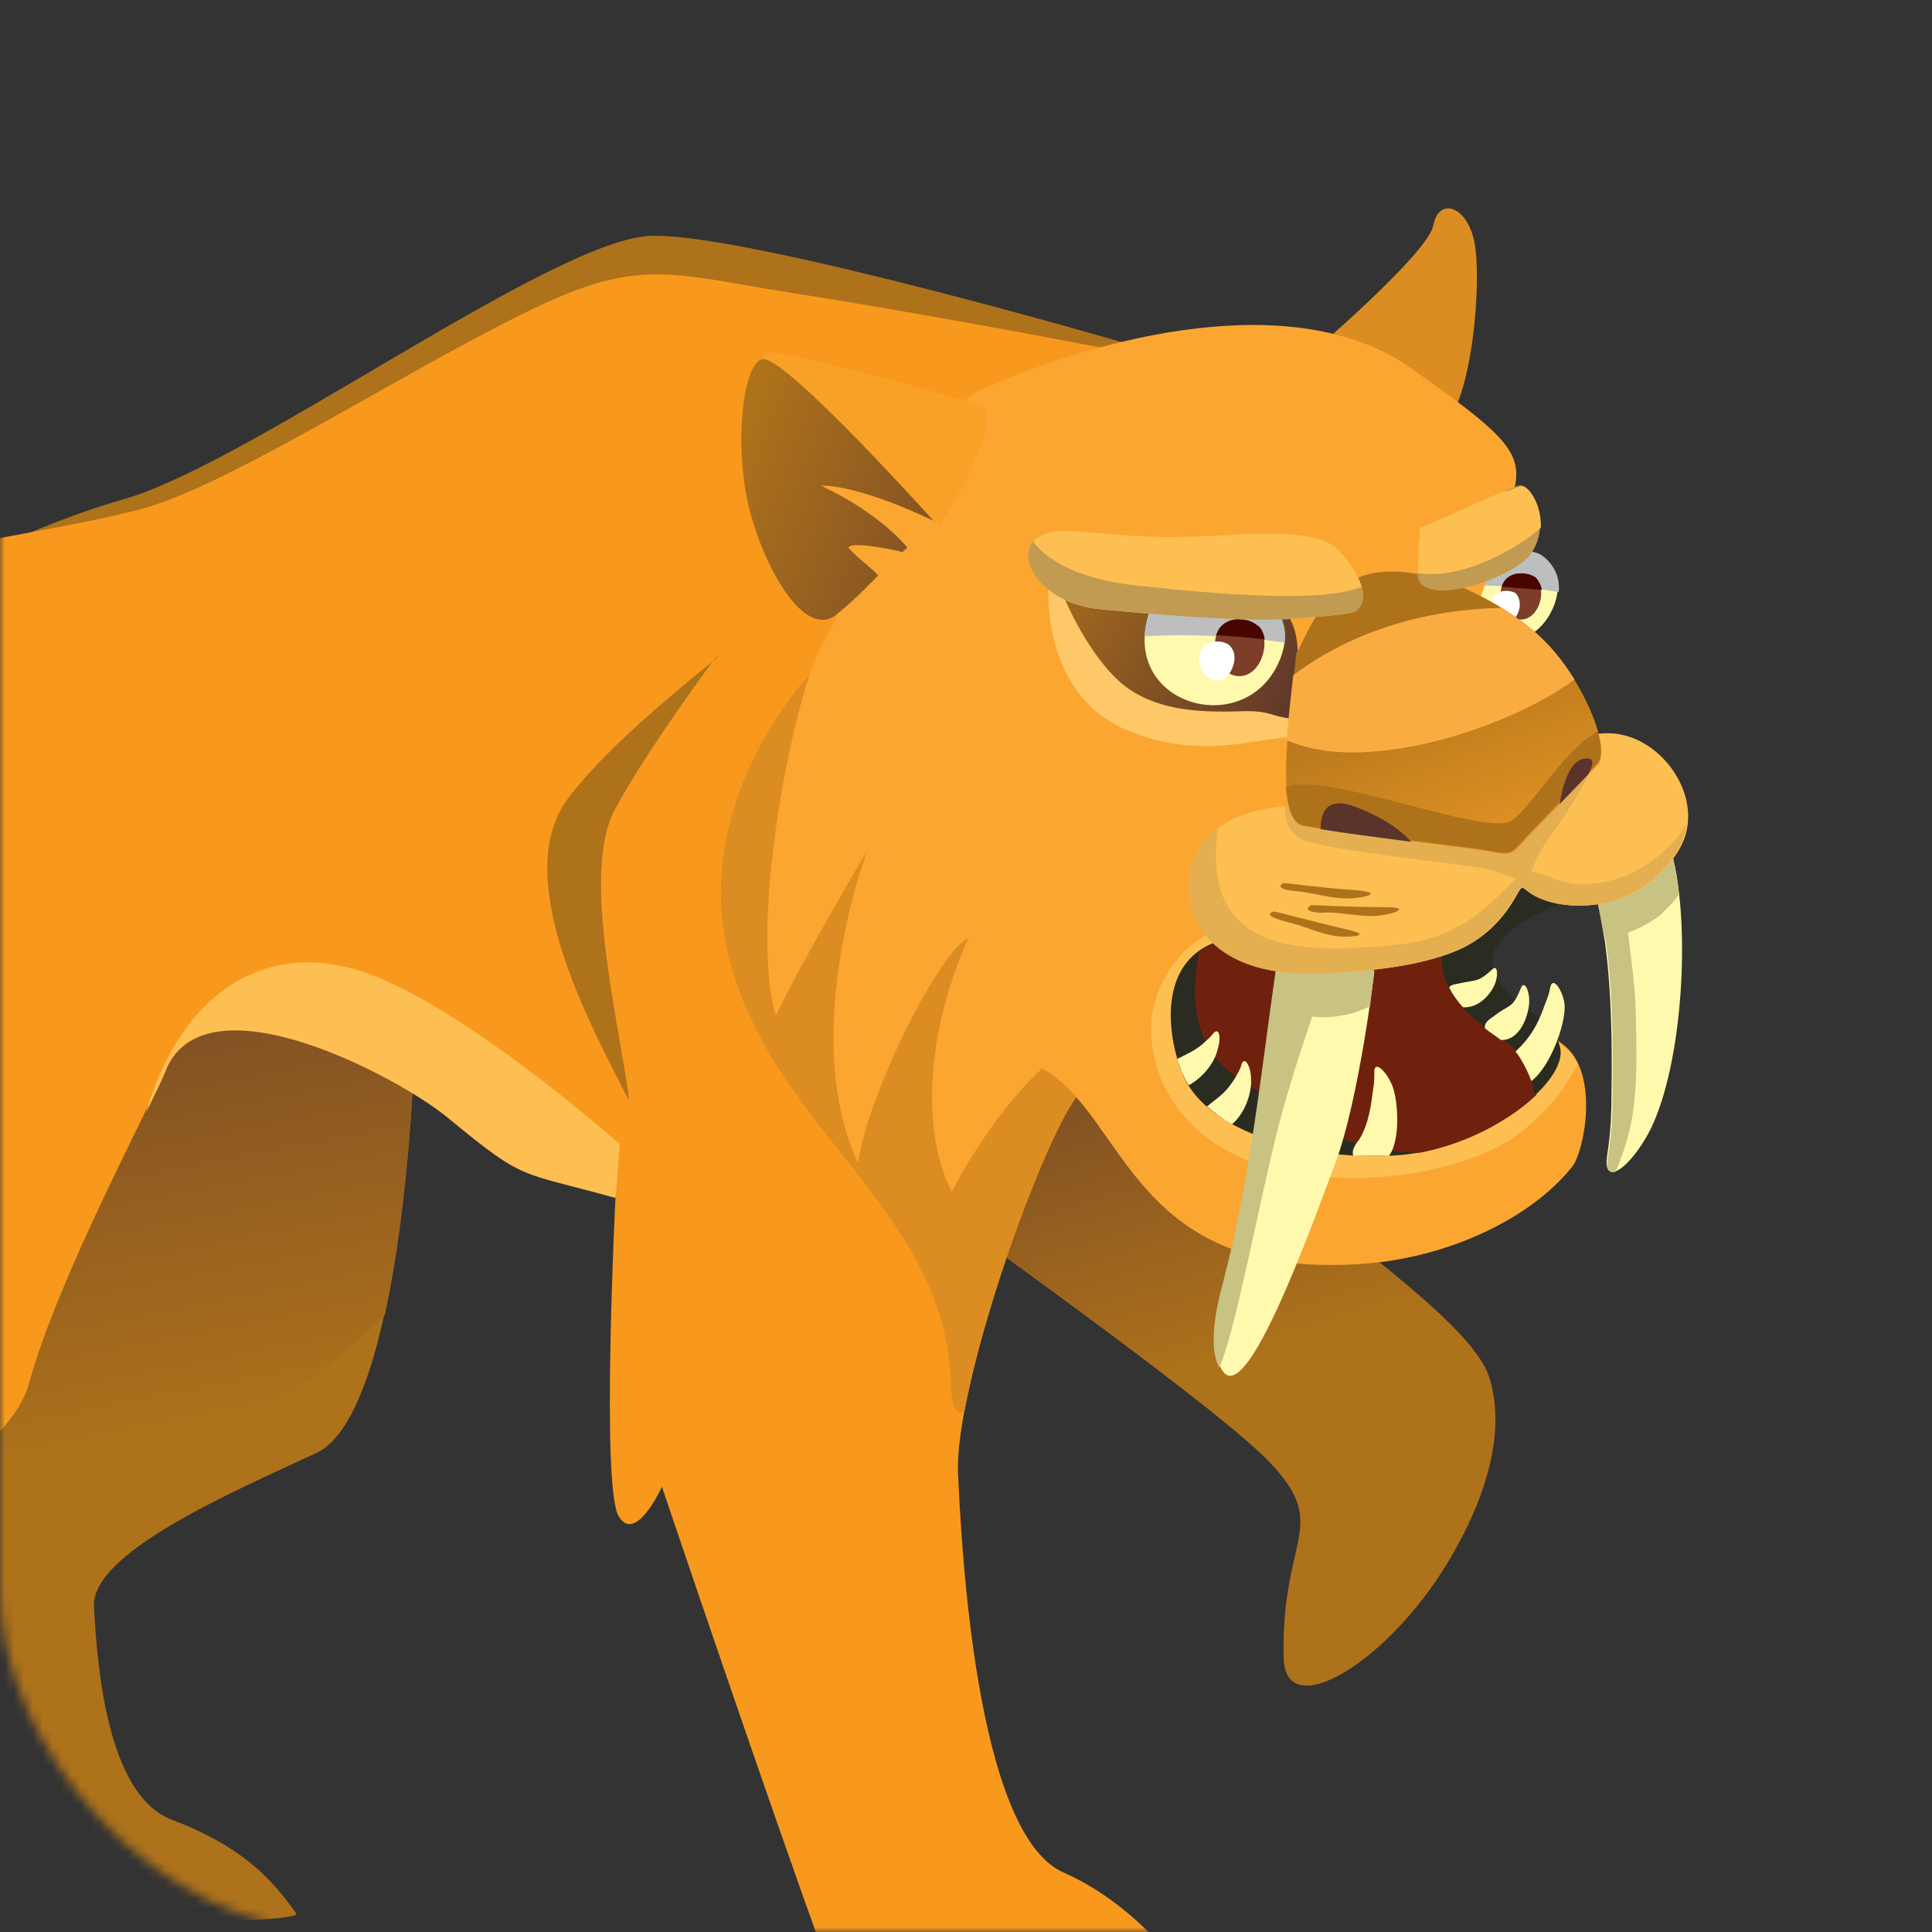 <svg width="204" height="204" viewBox="0 0 204 204" fill="none" xmlns="http://www.w3.org/2000/svg">
<rect x="0" y="0" width="204" height="204" fill="#333333" stroke="none"/>
<mask id="mask0" mask-type="alpha" maskUnits="userSpaceOnUse" x="0" y="0" width="204" height="204">
<rect width="204" height="204" rx="36" fill="#FFE304"/>
</mask>
<g mask="url(#mask0)">
<path fill-rule="evenodd" clip-rule="evenodd" d="M119.299 36.367C119.299 36.367 78.907 24.572 68.781 24.906C58.544 25.128 26.387 48.941 13.034 52.724C-0.319 56.507 -15.452 65.632 -15.452 65.632L22.603 68.525C22.603 68.525 88.254 60.624 89.812 59.289C91.147 58.176 119.299 36.367 119.299 36.367Z" fill="#AE721B"/>
<path fill-rule="evenodd" clip-rule="evenodd" d="M153.126 59.067C149.454 67.746 161.026 71.307 164.031 64.074C165.366 60.847 163.363 58.955 162.473 58.51C161.583 58.065 156.13 56.841 153.126 59.067Z" fill="#FFF9AE"/>
<path fill-rule="evenodd" clip-rule="evenodd" d="M153.125 59.067C152.68 60.068 152.458 61.069 152.458 61.96C156.797 61.626 161.582 61.96 164.586 62.516C164.809 60.291 163.362 58.955 162.583 58.51C161.582 58.065 156.13 56.841 153.125 59.067Z" fill="#BCBEC0"/>
<path fill-rule="evenodd" clip-rule="evenodd" d="M158.467 63.072C158.69 65.743 161.694 66.41 162.584 63.629C163.029 62.182 162.362 61.181 162.028 60.958C160.915 60.179 158.245 60.29 158.467 63.072Z" fill="#7D3D28"/>
<path fill-rule="evenodd" clip-rule="evenodd" d="M158.578 61.96C160.025 62.071 161.471 62.182 162.807 62.293C162.695 61.626 162.362 61.181 162.139 60.958C161.138 60.291 159.023 60.291 158.578 61.96Z" fill="#480500"/>
<path fill-rule="evenodd" clip-rule="evenodd" d="M157.466 64.185C157.577 66.077 159.691 66.522 160.359 64.519C160.693 63.517 160.247 62.85 160.025 62.627C159.246 62.182 157.354 62.182 157.466 64.185Z" fill="white"/>
<path fill-rule="evenodd" clip-rule="evenodd" d="M138.104 37.591C138.104 37.591 150.789 26.797 151.346 23.793C151.902 20.789 154.906 21.679 155.685 25.573C156.464 29.468 155.574 42.153 152.236 45.38C148.898 48.718 138.438 40.929 138.104 37.591Z" fill="#DC8D21"/>
<path fill-rule="evenodd" clip-rule="evenodd" d="M134.766 124.606C143.668 131.95 155.574 140.184 157.243 145.414C158.578 149.531 158.245 156.096 152.792 165.109C146.45 175.569 135.768 182.023 135.545 175.124C135.211 162.105 140.664 161.215 133.876 154.205C127.088 147.306 93.484 123.716 92.26 122.603C80.02 111.921 104.945 100.126 134.766 124.606Z" fill="#AE721B"/>
<path fill-rule="evenodd" clip-rule="evenodd" d="M134.766 124.606C140.218 129.057 146.672 133.842 151.346 138.181C146.338 141.742 137.214 146.749 125.085 146.749C112.734 137.18 93.15 123.382 92.26 122.603C80.02 111.921 104.945 100.126 134.766 124.606Z" fill="url(#paint0_linear)"/>
<path fill-rule="evenodd" clip-rule="evenodd" d="M43.745 111.587C43.745 111.587 42.521 149.198 33.397 153.426C24.272 157.654 9.584 163.997 9.918 169.672C10.252 175.347 11.142 189.478 18.152 192.149C25.162 194.819 28.501 198.046 31.282 202.052C31.95 202.942 10.586 203.61 -0.542 201.718C-6.55 200.717 -8.553 199.048 -11.446 193.15C-16.008 183.692 -17.01 168.559 -18.011 166.556C-19.569 163.552 -9.555 116.483 -9.555 116.483L7.248 86.106L44.524 91.336L43.745 111.587Z" fill="#AE721B"/>
<path fill-rule="evenodd" clip-rule="evenodd" d="M43.745 111.587C43.745 111.587 43.3 126.72 40.629 138.849C34.621 145.08 24.272 151.979 12.589 157.32C1.684 162.328 -10.667 166 -17.455 168.448C-17.677 167.446 -17.789 166.779 -18.011 166.445C-19.569 163.44 -9.555 116.372 -9.555 116.372L7.248 85.995L44.524 91.224L43.745 111.587Z" fill="url(#paint1_linear)"/>
<path fill-rule="evenodd" clip-rule="evenodd" d="M119.744 37.368C119.744 37.368 99.27 33.363 83.469 30.915C70.895 28.912 67.557 27.131 56.096 32.695C43.189 38.926 24.717 50.944 15.37 53.614C2.685 57.175 -22.573 58.733 -34.257 69.304C-45.941 79.874 -48.389 108.36 -50.169 130.615C-51.95 152.869 -49.279 159.435 -65.525 166.667C-70.421 168.781 -73.314 170.784 -74.872 172.787C-76.096 174.456 -82.995 179.464 -82.995 181.355C-82.995 183.914 -79.434 182.913 -76.541 181.021C-73.648 179.13 -75.206 189.589 -74.649 194.152C-72.424 209.841 -74.983 211.176 -63.188 212.178C-51.504 213.29 -33.59 212.289 -33.59 212.289C-33.59 212.289 -37.484 205.168 -43.827 202.831C-50.169 200.605 -49.279 199.715 -48.834 197.824C-48.389 196.043 -41.935 176.348 -38.04 173.9C-34.146 171.452 -0.096 157.543 3.019 146.193C6.135 134.955 14.925 118.709 17.596 112.589C21.936 102.797 42.076 113.479 47.306 117.819C55.651 124.717 54.093 123.271 64.998 126.275C64.998 126.275 63.44 157.098 65.332 160.102C67.112 163.107 69.894 156.987 69.894 156.987C69.894 156.987 81.689 191.926 87.253 207.059C88.81 211.399 98.491 211.733 109.062 211.733C114.848 211.733 121.191 212.289 126.087 211.844C127.867 211.733 121.636 201.829 112.289 197.712C102.942 193.595 101.496 162.661 101.162 155.651C100.717 146.527 109.841 120.6 113.847 115.482C117.63 110.475 124.084 41.152 119.744 37.368Z" fill="#F8991D"/>
<path fill-rule="evenodd" clip-rule="evenodd" d="M101.829 149.086C103.943 137.625 110.62 119.71 113.847 115.593C114.737 114.369 115.85 109.696 116.851 103.131C110.954 92.449 96.154 67.301 88.699 68.414C87.364 68.414 72.342 83.324 77.016 101.35C81.689 119.265 99.604 127.722 100.383 145.637C100.383 148.53 100.939 149.42 101.829 149.086Z" fill="#DC8D21"/>
<path fill-rule="evenodd" clip-rule="evenodd" d="M15.37 117.596C16.261 115.705 17.151 114.035 17.596 112.811C21.936 103.019 42.076 113.702 47.306 118.041C55.54 124.829 54.65 123.605 64.998 126.498L65.443 120.823C65.443 120.823 48.418 105.69 37.847 102.463C27.277 99.236 18.931 105.579 15.482 117.262C15.482 117.374 15.482 117.485 15.37 117.596Z" fill="#FEBF52"/>
<path fill-rule="evenodd" clip-rule="evenodd" d="M155.908 85.438L156.13 63.629C156.13 63.629 159.357 54.616 160.025 51.055C160.581 47.494 158.356 45.492 148.898 38.815C136.658 30.247 116.183 35.588 103.832 41.041C96.6 44.156 89.367 63.963 86.808 68.08C84.248 72.086 78.907 96.677 81.912 107.248C85.027 100.794 91.592 89.778 91.592 89.778C91.592 89.778 84.248 109.028 90.591 122.826C91.704 115.259 99.27 100.349 102.274 99.014C98.046 108.361 97.045 119.043 100.494 125.83C105.279 116.817 110.063 112.811 110.063 112.811C119.077 117.93 119.41 135.511 144.558 133.397C153.349 132.618 161.805 128.501 166.034 123.16C167.258 121.602 168.927 113.368 165.143 110.363C161.694 107.693 153.237 102.241 153.237 102.241L155.908 85.438Z" fill="#FAA631"/>
<path fill-rule="evenodd" clip-rule="evenodd" d="M166.59 112.366C166.256 111.587 165.7 110.92 165.032 110.475C161.583 107.804 153.126 102.352 153.126 102.352L153.794 97.901C152.458 97.233 151.568 96.788 151.568 96.788C151.568 96.788 131.539 98.123 127.422 98.68C127.422 98.68 122.971 100.905 121.747 106.58C120.634 112.255 123.973 121.157 135.322 123.605C146.783 125.942 156.687 122.492 160.247 119.822C163.919 116.928 165.255 114.814 166.59 112.366Z" fill="#FEBF52"/>
<path fill-rule="evenodd" clip-rule="evenodd" d="M103.832 42.821C103.832 42.821 84.248 37.257 81.466 37.257C78.573 37.257 83.135 44.156 89.478 49.275C95.821 54.393 97.935 55.617 97.935 56.952C97.823 58.288 105.946 45.38 103.832 42.821Z" fill="#F9A127"/>
<path fill-rule="evenodd" clip-rule="evenodd" d="M88.365 64.853C84.582 67.968 79.686 58.065 78.685 51.611C77.572 44.49 78.907 37.702 80.688 37.925C83.581 38.259 98.936 55.395 98.936 55.395C93.484 59.289 92.816 61.181 88.365 64.853Z" fill="url(#paint2_linear)"/>
<path fill-rule="evenodd" clip-rule="evenodd" d="M166.479 94.785C166.479 94.785 155.463 98.235 157.911 102.908C160.359 107.582 163.586 106.469 164.698 110.475C165.7 113.702 158.69 119.822 150.344 121.602C142.889 123.16 127.756 121.046 124.751 113.145C122.971 108.361 122.637 101.239 128.757 99.348C135.1 97.345 162.25 90.668 166.479 94.785Z" fill="#2A2B21"/>
<path fill-rule="evenodd" clip-rule="evenodd" d="M162.25 115.593C159.58 118.152 155.24 120.6 150.455 121.602C150.233 121.602 150.122 121.713 149.899 121.713C142.11 121.602 138.215 118.709 130.983 114.035C125.085 110.252 125.975 103.464 126.643 100.46C127.311 100.015 127.978 99.681 128.869 99.347C131.65 98.457 138.549 96.677 145.671 95.23C149.343 96.566 152.347 98.235 152.236 100.237C151.791 105.245 155.908 107.915 158.912 109.918C161.917 111.921 161.917 115.259 161.917 115.259C162.139 115.482 162.139 115.482 162.25 115.593Z" fill="#70210E"/>
<path fill-rule="evenodd" clip-rule="evenodd" d="M146.672 122.047C145.448 122.047 144.224 122.047 142.889 122.047C142.666 121.379 143.223 120.712 143.557 120.267C144.558 118.598 144.781 116.595 145.003 114.926C145.114 114.369 145.114 113.813 145.114 113.145C145.114 112.033 146.227 112.923 146.895 114.369C147.562 115.593 148.008 120.155 146.672 122.047Z" fill="#FFF9AE"/>
<path fill-rule="evenodd" clip-rule="evenodd" d="M130.093 118.709C129.091 118.153 128.201 117.485 127.422 116.817C127.645 116.706 127.756 116.595 127.867 116.484C129.202 115.482 129.647 115.037 130.426 113.813C130.649 113.368 130.983 112.923 131.094 112.367C131.428 111.476 132.095 112.589 132.095 113.924C132.207 115.037 131.65 117.374 130.093 118.709Z" fill="#FFF9AE"/>
<path fill-rule="evenodd" clip-rule="evenodd" d="M125.53 114.592C125.197 114.147 124.974 113.59 124.752 113.145C124.64 112.7 124.418 112.255 124.306 111.81C125.642 111.142 125.976 111.031 126.977 110.252C127.311 109.918 127.756 109.585 128.09 109.139C128.757 108.361 128.98 109.585 128.535 110.92C128.312 111.921 127.311 113.59 125.53 114.592Z" fill="#FFF9AE"/>
<path fill-rule="evenodd" clip-rule="evenodd" d="M145.114 102.574C145.114 102.574 143.557 115.927 140.997 122.826C138.438 129.613 131.65 148.641 129.091 144.746C127.756 142.744 128.312 139.072 129.314 135.288C132.207 124.05 133.208 113.701 134.877 102.129C134.766 102.129 140.441 95.787 145.114 102.574Z" fill="#FFF9AE"/>
<path fill-rule="evenodd" clip-rule="evenodd" d="M128.757 144.413C127.645 142.41 128.201 138.849 129.202 135.177C132.095 123.939 133.097 113.59 134.766 102.018C134.766 102.018 136.88 99.681 139.662 99.347C139.996 99.681 140.218 100.015 140.552 100.46C140.218 103.353 136.769 111.587 134.655 120.267C132.318 130.059 130.426 140.407 128.757 144.413Z" fill="#C8C383"/>
<path fill-rule="evenodd" clip-rule="evenodd" d="M145.114 102.574C145.114 102.574 144.892 104.021 144.669 106.246C140.663 108.249 136.658 107.248 134.321 106.246C134.543 104.911 134.655 103.464 134.877 102.129C134.766 102.129 140.441 95.787 145.114 102.574Z" fill="#C8C383"/>
<path fill-rule="evenodd" clip-rule="evenodd" d="M176.605 90.446C178.496 97.79 177.717 112.255 174.268 119.265C172.154 123.382 169.149 125.496 169.706 121.936C170.039 119.822 170.151 117.819 170.151 115.927C170.262 109.473 170.151 101.35 168.704 95.23C168.482 94.006 173.044 88.331 176.605 90.446Z" fill="#FFF9AE"/>
<path fill-rule="evenodd" clip-rule="evenodd" d="M170.596 123.716C169.928 123.938 169.483 123.382 169.817 121.935C170.151 119.821 170.262 117.818 170.262 115.927C170.373 109.473 170.262 101.35 168.815 95.23C168.704 94.674 169.594 93.116 170.93 91.781C171.263 92.114 171.375 92.337 171.375 92.559C171.375 96.009 172.599 102.351 172.71 106.58C172.933 114.925 172.821 118.486 170.596 123.716Z" fill="#C8C383"/>
<path fill-rule="evenodd" clip-rule="evenodd" d="M176.605 90.445C176.938 91.669 177.161 93.005 177.272 94.451C176.827 95.119 176.159 95.787 175.381 96.565C173.378 98.123 171.375 98.791 169.372 99.013C169.149 97.678 168.927 96.454 168.704 95.341C168.482 94.006 173.044 88.331 176.605 90.445Z" fill="#C8C383"/>
<path fill-rule="evenodd" clip-rule="evenodd" d="M110.731 61.292C110.731 61.292 109.618 72.976 118.743 76.982C127.978 80.988 134.544 76.871 137.993 78.094C141.554 79.319 136.658 63.852 132.541 61.96C128.424 60.068 113.179 59.623 110.731 61.292Z" fill="#FEC868"/>
<path fill-rule="evenodd" clip-rule="evenodd" d="M136.435 85.105C136.435 85.105 129.091 84.993 126.532 89.889C123.973 94.897 126.421 103.131 138.994 102.797C146.561 102.574 151.012 101.573 153.905 100.349C157.799 98.68 159.58 95.564 160.247 94.34C160.581 93.784 160.693 93.561 161.138 93.895C163.363 95.898 168.259 96.232 171.931 94.563C174.379 93.45 176.271 91.558 177.383 89.555C180.277 84.437 175.492 77.538 169.928 77.427C164.698 77.204 136.435 85.105 136.435 85.105Z" fill="#FEBF52"/>
<path fill-rule="evenodd" clip-rule="evenodd" d="M136.435 85.105C136.435 85.105 136.101 85.105 135.656 85.105C135.656 85.995 135.767 87.441 137.103 88.443C138.661 89.555 149.565 90.668 155.908 91.558C157.799 91.781 160.025 92.894 160.804 93.005C161.583 93.227 161.694 91.336 162.807 89.667C163.252 88.888 163.808 88.109 164.476 87.219C166.924 83.547 169.594 79.207 168.148 78.206C167.925 78.094 167.591 77.872 167.146 77.76C157.911 79.096 136.435 85.105 136.435 85.105Z" fill="#E3AF51"/>
<path fill-rule="evenodd" clip-rule="evenodd" d="M128.646 87.33C127.756 87.998 126.977 88.776 126.421 89.889C123.861 94.897 126.309 103.131 138.883 102.797C146.45 102.574 150.901 101.573 153.794 100.349C157.688 98.68 159.469 95.564 160.136 94.34C160.47 93.784 160.581 93.561 161.026 93.895C163.252 95.898 168.148 96.232 171.82 94.563C174.268 93.45 176.159 91.558 177.272 89.555C177.717 88.776 177.94 87.886 178.051 87.107C176.493 89.555 173.823 91.892 170.373 92.894C164.81 94.451 163.252 91.67 161.249 92.115C159.135 92.56 156.464 98.68 148.119 99.681C137.993 100.794 126.532 101.017 128.646 87.33Z" fill="#E3AF51"/>
<path fill-rule="evenodd" clip-rule="evenodd" d="M112.4 63.184C112.4 63.184 114.514 68.302 117.741 71.529C121.636 75.424 127.533 75.201 131.65 75.09C134.21 75.09 134.21 75.647 136.324 75.869C136.324 75.869 138.438 67.079 135.545 64.519C132.652 61.96 113.179 62.182 112.4 63.184Z" fill="url(#paint3_linear)"/>
<path fill-rule="evenodd" clip-rule="evenodd" d="M136.88 68.97C137.77 67.746 139.773 60.958 145.782 60.402C151.791 59.846 158.467 63.74 161.694 66.411C166.924 70.75 170.262 79.096 168.704 80.765L162.25 87.441C158.912 90.891 160.47 90.334 155.574 89.667C151.457 89.11 141.776 87.998 137.659 87.219C134.543 86.662 136.101 76.314 136.88 68.97Z" fill="url(#paint4_linear)"/>
<path fill-rule="evenodd" clip-rule="evenodd" d="M158.578 64.185C159.802 64.964 160.804 65.743 161.694 66.41C163.474 67.857 165.032 69.749 166.256 71.752C159.691 76.648 144.892 81.655 136.546 78.428L135.879 78.205C135.99 75.98 136.324 73.532 136.546 71.306C140.218 68.525 147.451 64.408 158.578 64.185Z" fill="#FBAC40"/>
<path fill-rule="evenodd" clip-rule="evenodd" d="M168.704 77.204C169.149 78.873 169.149 80.097 168.593 80.654L162.139 87.33C158.801 90.779 160.359 90.223 155.463 89.555C151.346 88.999 141.665 87.886 137.548 87.107C136.435 86.885 135.99 85.327 135.767 83.102C136.769 82.768 138.661 82.656 142.221 83.435C147.896 84.548 157.021 87.664 159.357 86.774C161.249 85.995 164.921 79.318 168.704 77.204Z" fill="#AE721B"/>
<path fill-rule="evenodd" clip-rule="evenodd" d="M149.009 88.887C145.671 88.442 142.11 87.997 139.44 87.552C139.44 86.217 139.773 83.769 143.445 85.327C146.561 86.551 148.23 87.997 149.009 88.887Z" fill="#5A342B"/>
<path fill-rule="evenodd" clip-rule="evenodd" d="M167.703 81.766L164.698 84.882C164.921 83.213 165.7 80.097 167.48 80.097C168.37 79.986 168.259 80.765 167.703 81.766Z" fill="#5A342B"/>
<path fill-rule="evenodd" clip-rule="evenodd" d="M121.747 63.629C117.185 74.2 131.428 78.539 135.1 69.749C136.769 65.854 134.321 63.518 133.208 62.961C132.095 62.294 125.419 60.847 121.747 63.629Z" fill="#FFF9AE"/>
<path fill-rule="evenodd" clip-rule="evenodd" d="M121.747 63.629C121.191 64.853 120.968 66.077 120.857 67.19C126.087 66.856 131.984 67.301 135.656 67.857C135.99 65.187 134.21 63.518 133.208 62.961C132.095 62.294 125.419 60.847 121.747 63.629Z" fill="#BCBEC0"/>
<path fill-rule="evenodd" clip-rule="evenodd" d="M128.312 68.525C128.535 71.751 132.207 72.642 133.319 69.192C133.876 67.412 133.097 66.299 132.652 65.965C131.317 64.853 127.978 65.075 128.312 68.525Z" fill="#7D3D28"/>
<path fill-rule="evenodd" clip-rule="evenodd" d="M128.424 67.078C130.204 67.189 131.984 67.301 133.542 67.523C133.431 66.633 132.986 66.077 132.652 65.966C131.539 65.075 128.98 65.075 128.424 67.078Z" fill="#480500"/>
<path fill-rule="evenodd" clip-rule="evenodd" d="M115.85 64.296C122.526 64.964 132.541 65.743 136.991 65.298C137.77 65.187 142.555 64.964 143.111 64.519C145.226 63.072 142.778 59.512 141.22 57.954C140.552 57.398 139.662 56.953 138.438 56.73C135.99 56.174 132.763 56.396 131.317 56.396C121.079 57.064 119.855 56.507 112.734 56.062C105.835 55.728 108.172 63.406 115.85 64.296Z" fill="#FEBF52"/>
<path fill-rule="evenodd" clip-rule="evenodd" d="M115.85 64.296C122.526 64.964 132.541 65.743 136.991 65.298C137.77 65.187 142.555 64.964 143.111 64.519C144.002 63.963 144.113 62.961 143.779 61.96C139.773 63.629 129.425 62.85 120.189 61.849C112.845 61.07 110.063 58.51 109.062 57.175C107.393 59.289 110.175 63.629 115.85 64.296Z" fill="#C19B52"/>
<path fill-rule="evenodd" clip-rule="evenodd" d="M149.677 60.624C149.677 59.178 150.233 55.617 151.568 55.061C154.016 54.059 159.135 51.611 160.359 51.278C161.583 50.832 163.92 55.172 161.694 58.399C160.136 60.958 149.788 64.519 149.677 60.624Z" fill="#C19B52"/>
<path fill-rule="evenodd" clip-rule="evenodd" d="M149.788 59.178V59.066V58.955V58.844V58.733V58.621V58.51V58.399V58.288V58.176V58.065V57.954V57.843V57.731V57.62V57.509V57.397V57.286L149.899 57.064V56.952V56.841V56.73V56.618V56.507V56.396V56.285V56.173V56.062V55.951V55.84V55.728L150.01 55.617H150.122H150.233C152.681 54.616 157.799 52.168 159.023 51.834H159.135V51.945V52.056V52.168V52.279V52.39V52.501V52.613V52.724V52.835V52.947V53.058V53.169V53.28V53.392V53.503V53.614C159.135 53.725 159.135 53.837 159.246 53.948V54.059V54.17V54.282V54.393V54.504V54.616V54.727V54.838V54.949V55.061V55.172V55.283V55.395C159.246 55.506 159.246 55.506 159.246 55.617C160.693 57.509 153.237 59.845 149.788 59.178Z" fill="#FEBF52"/>
<path fill-rule="evenodd" clip-rule="evenodd" d="M149.677 60.513C149.677 58.176 150.678 55.506 151.68 55.172C154.128 54.171 159.246 51.723 160.47 51.389C161.36 51.055 162.807 53.28 162.696 55.728C160.693 57.509 154.795 61.292 149.677 60.513Z" fill="#FEBF52"/>
<path fill-rule="evenodd" clip-rule="evenodd" d="M126.643 69.86C126.866 72.085 129.425 72.753 130.204 70.305C130.649 68.97 129.981 68.302 129.759 68.08C128.757 67.412 126.532 67.523 126.643 69.86Z" fill="white"/>
<path fill-rule="evenodd" clip-rule="evenodd" d="M165.144 105.69C164.81 104.244 163.92 103.131 163.697 104.244C163.586 104.911 163.363 105.468 163.141 106.024C162.584 107.582 162.028 108.917 160.693 110.364C160.47 110.586 160.248 110.809 160.025 111.031C160.693 111.81 161.472 113.479 161.694 114.147C163.808 112.589 165.589 107.471 165.144 105.69Z" fill="#FFF9AE"/>
<path fill-rule="evenodd" clip-rule="evenodd" d="M161.472 105.69C161.472 104.466 160.915 103.464 160.581 104.355C159.691 106.58 159.357 106.024 157.8 107.248C157.354 107.582 156.687 107.915 156.798 108.583C157.354 109.028 157.911 109.362 158.467 109.807C160.581 109.918 161.472 107.025 161.472 105.69Z" fill="#FFF9AE"/>
<path fill-rule="evenodd" clip-rule="evenodd" d="M157.799 104.021C158.245 103.02 158.133 101.796 157.577 102.352C156.13 103.687 155.908 103.465 154.239 103.798C153.905 103.91 153.237 103.91 153.015 104.244C153.349 105.022 153.905 105.69 154.461 106.358C156.13 106.469 157.354 105.022 157.799 104.021Z" fill="#FFF9AE"/>
<path fill-rule="evenodd" clip-rule="evenodd" d="M98.714 55.061C98.714 55.061 91.147 51.278 86.696 51.278C92.037 53.837 94.708 56.507 95.932 57.954C97.045 59.289 96.933 58.733 95.709 58.399C93.706 57.843 89.701 57.175 89.589 57.843C91.036 59.512 93.373 60.624 93.929 62.85C94.485 63.406 102.163 56.619 98.714 55.061Z" fill="#FAA631"/>
<path fill-rule="evenodd" clip-rule="evenodd" d="M75.569 69.415C75.569 69.415 68.336 79.096 64.887 85.55C61.326 92.337 65.443 108.138 66.445 116.261C62.328 108.249 53.871 92.782 59.88 84.437C65.221 77.204 77.683 68.191 75.569 69.415Z" fill="#AE721B"/>
<path fill-rule="evenodd" clip-rule="evenodd" d="M135.545 93.227C135.545 93.227 139.996 93.784 143.223 94.006C145.782 94.229 144.558 94.674 143.334 94.785C141.22 95.119 139.106 94.34 137.103 94.118C136.769 94.118 134.321 93.895 135.545 93.227Z" fill="#AE721B"/>
<path fill-rule="evenodd" clip-rule="evenodd" d="M138.438 95.564C138.438 95.564 142.889 95.787 146.227 95.787C148.786 95.787 147.562 96.343 146.338 96.566C144.336 97.011 141.999 96.343 139.996 96.343C139.662 96.454 137.214 96.343 138.438 95.564Z" fill="#AE721B"/>
<path fill-rule="evenodd" clip-rule="evenodd" d="M134.544 96.232C134.544 96.232 138.883 97.344 142.11 98.123C144.669 98.68 143.334 98.902 141.999 98.902C139.885 98.902 137.882 97.79 135.879 97.344C135.545 97.233 133.097 96.677 134.544 96.232Z" fill="#AE721B"/>
</g>
<defs>
<linearGradient id="paint0_linear" x1="125.44" y1="145.101" x2="108.211" y2="88.749" gradientUnits="userSpaceOnUse">
<stop stop-color="#AE721B"/>
<stop offset="1" stop-color="#5A342B"/>
</linearGradient>
<linearGradient id="paint1_linear" x1="17.636" y1="151.833" x2="2.42" y2="73.55" gradientUnits="userSpaceOnUse">
<stop stop-color="#AE721B"/>
<stop offset="1" stop-color="#5A342B"/>
</linearGradient>
<linearGradient id="paint2_linear" x1="76.905" y1="49.053" x2="119.044" y2="65.229" gradientUnits="userSpaceOnUse">
<stop stop-color="#AE721B"/>
<stop offset="1" stop-color="#5A342B"/>
</linearGradient>
<linearGradient id="paint3_linear" x1="107.966" y1="59.185" x2="139.034" y2="74.338" gradientUnits="userSpaceOnUse">
<stop stop-color="#AE721B"/>
<stop offset="1" stop-color="#5A342B"/>
</linearGradient>
<linearGradient id="paint4_linear" x1="159.722" y1="100.205" x2="147.673" y2="68.816" gradientUnits="userSpaceOnUse">
<stop stop-color="#F9A127"/>
<stop offset="1" stop-color="#AE721B"/>
</linearGradient>
</defs>
</svg>
